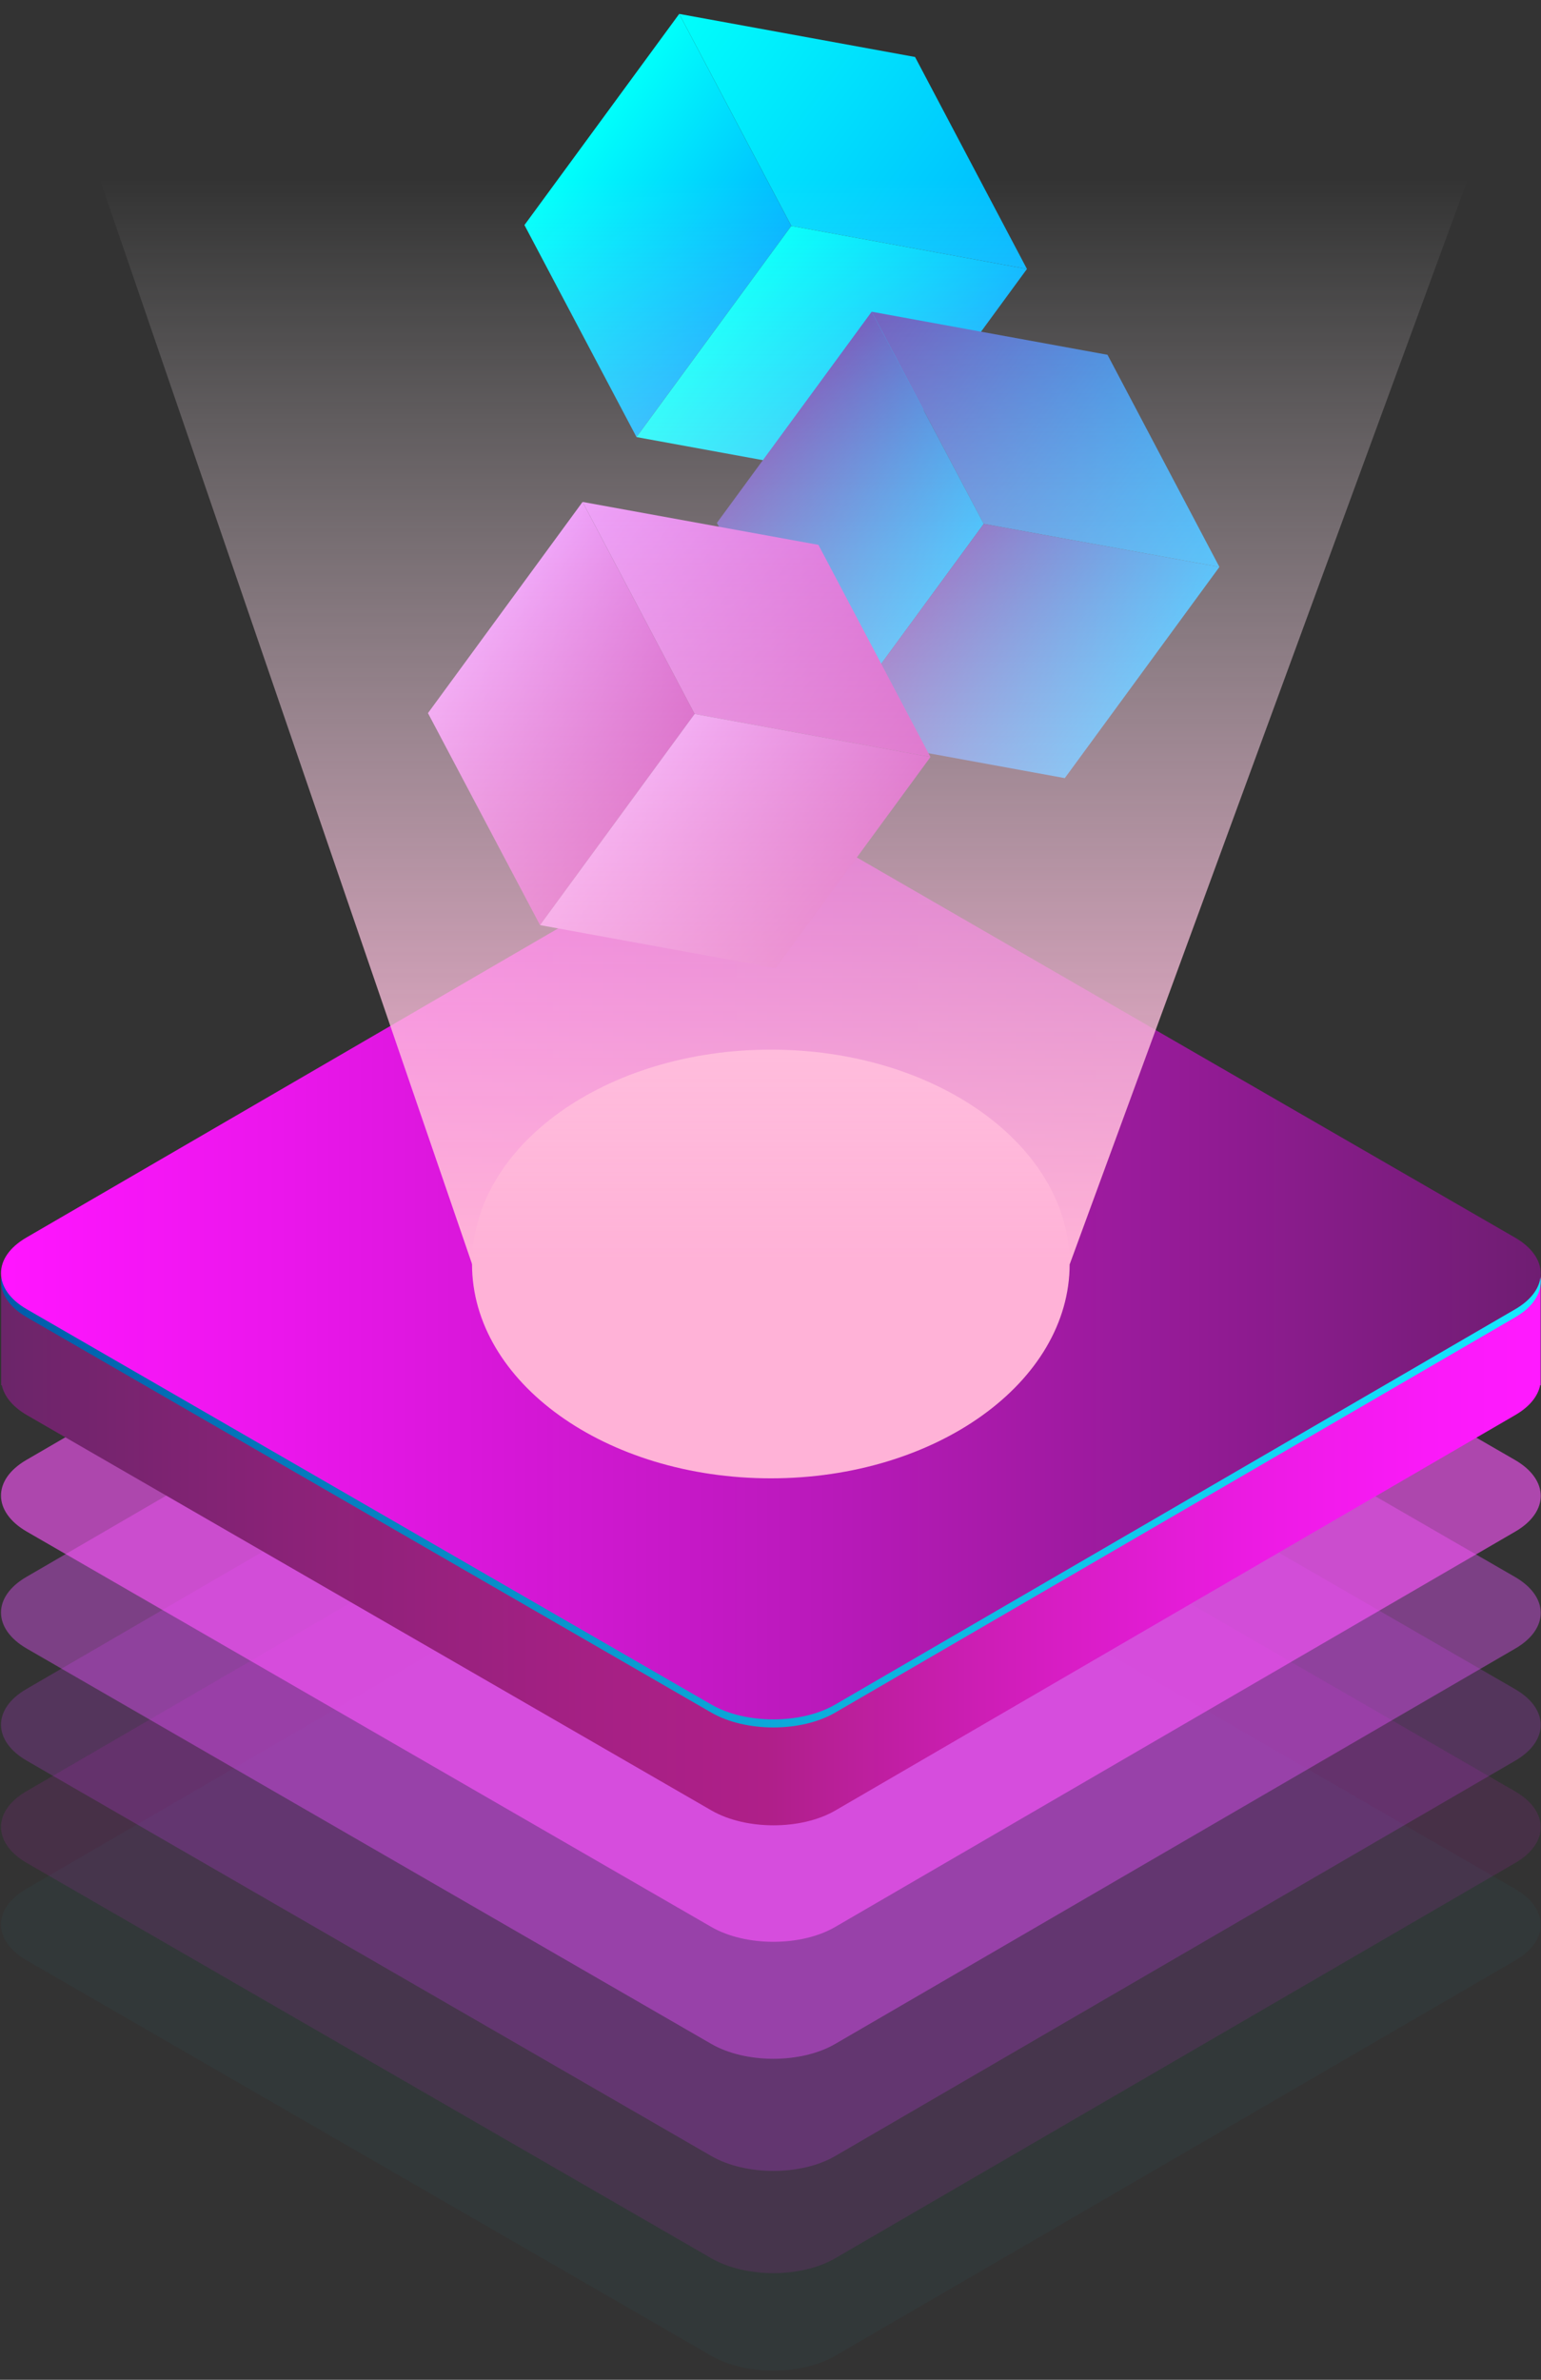 <svg xmlns="http://www.w3.org/2000/svg" width="92" height="142" viewBox="0 0 92 142" fill="none"><rect x="0" y="0" width="92" height="142" fill="#333333" stroke="none"/><path opacity="0.03" d="M90.44 112.7L49.57 89.11C47.52 87.93 44.21 87.93 42.18 89.11L1.58 112.7C-0.46 113.88 -0.44 115.8 1.6 116.98L42.47 140.57C44.52 141.75 47.83 141.75 49.86 140.57L90.46 116.98C92.5 115.8 92.49 113.88 90.44 112.7Z" fill="#15E8FF"></path><path opacity="0.1" d="M90.44 106.88L49.57 83.29C47.52 82.11 44.21 82.11 42.18 83.29L1.58 106.88C-0.46 108.06 -0.44 109.98 1.6 111.16L42.47 134.75C44.52 135.93 47.83 135.93 49.86 134.75L90.46 111.16C92.5 109.98 92.49 108.06 90.44 106.88Z" fill="#FE1AFF"></path><path opacity="0.2" d="M90.44 100.78L49.57 77.19C47.52 76.01 44.21 76.01 42.18 77.19L1.58 100.78C-0.46 101.96 -0.44 103.88 1.6 105.06L42.47 128.65C44.52 129.83 47.83 129.83 49.86 128.65L90.46 105.06C92.5 103.87 92.49 101.96 90.44 100.78Z" fill="#DA3CFF"></path><path opacity="0.4" d="M90.44 94.09L49.57 70.5C47.52 69.32 44.21 69.32 42.18 70.5L1.58 94.09C-0.46 95.27 -0.44 97.19 1.6 98.37L42.47 121.96C44.52 123.14 47.83 123.14 49.86 121.96L90.46 98.37C92.5 97.19 92.49 95.27 90.44 94.09Z" fill="#E854FF"></path><path opacity="0.6" d="M90.44 87.11L49.57 63.52C47.52 62.34 44.21 62.34 42.18 63.52L1.58 87.11C-0.46 88.29 -0.44 90.21 1.6 91.39L42.47 114.98C44.52 116.16 47.83 116.16 49.86 114.98L90.46 91.39C92.5 90.21 92.49 88.29 90.44 87.11Z" fill="#FF56FF"></path><path d="M91.98 76.12V82.21C91.98 82.27 91.98 82.33 91.98 82.39V82.65H91.95C91.82 83.3 91.33 83.93 90.47 84.43L49.87 108.03C47.84 109.21 44.53 109.21 42.48 108.03L1.61 84.44C0.75 83.94 0.25 83.31 0.11 82.66H0.07V76C0.07 76.77 0.59 77.55 1.61 78.14L42.48 101.73C44.53 102.91 47.84 102.91 49.87 101.73L90.47 78.13C91.42 77.57 91.93 76.85 91.98 76.12Z" fill="url(#paint0_linear_1_4348)"></path><path d="M90.44 74.32L49.57 50.73C47.52 49.55 44.21 49.55 42.18 50.73L1.58 74.32C-0.46 75.5 -0.44 77.42 1.6 78.6L42.47 102.19C44.52 103.37 47.83 103.37 49.86 102.19L90.46 78.6C92.5 77.42 92.49 75.5 90.44 74.32Z" fill="url(#paint1_linear_1_4348)"></path><path d="M90.44 73.84L49.57 50.25C47.52 49.07 44.21 49.07 42.18 50.25L1.58 73.84C-0.46 75.02 -0.44 76.94 1.6 78.12L42.47 101.71C44.52 102.89 47.83 102.89 49.86 101.71L90.46 78.12C92.5 76.94 92.49 75.02 90.44 73.84Z" fill="url(#paint2_linear_1_4348)"></path><path d="M46.02 88.21C55.873 88.21 63.86 82.484 63.86 75.42C63.86 68.356 55.873 62.63 46.02 62.63C36.167 62.63 28.18 68.356 28.18 75.42C28.18 82.484 36.167 88.21 46.02 88.21Z" fill="#FFB2D7"></path><path d="M40.55 0.83L54.63 3.4L61.31 16.05L47.24 13.48L40.55 0.83Z" fill="url(#paint3_linear_1_4348)"></path><path d="M40.55 0.83L31.31 13.43L38 26.08L47.24 13.48L40.55 0.83Z" fill="url(#paint4_linear_1_4348)"></path><path d="M47.24 13.48L61.31 16.05L52.08 28.65L38 26.08L47.24 13.48Z" fill="url(#paint5_linear_1_4348)"></path><path d="M52.04 18.6L66.12 21.17L72.8 33.83L58.73 31.26L52.04 18.6Z" fill="url(#paint6_linear_1_4348)"></path><path d="M52.04 18.6L42.8 31.2L49.49 43.86L58.73 31.26L52.04 18.6Z" fill="url(#paint7_linear_1_4348)"></path><path d="M58.73 31.26L72.8 33.83L63.57 46.43L49.49 43.86L58.73 31.26Z" fill="url(#paint8_linear_1_4348)"></path><path d="M34.78 29.95L48.86 32.51L55.55 45.17L41.47 42.6L34.78 29.95Z" fill="url(#paint9_linear_1_4348)"></path><path d="M34.78 29.95L25.55 42.55L32.24 55.2L41.47 42.6L34.78 29.95Z" fill="url(#paint10_linear_1_4348)"></path><path d="M41.47 42.6L55.55 45.17L46.31 57.77L32.24 55.2L41.47 42.6Z" fill="url(#paint11_linear_1_4348)"></path><path d="M5.94 10.64L28.18 75.42H63.87L87.65 10.64H5.94Z" fill="url(#paint12_linear_1_4348)"></path><defs><linearGradient id="paint0_linear_1_4348" x1="0.063" y1="92.442" x2="91.984" y2="92.442" gradientUnits="userSpaceOnUse"><stop stop-color="#6B2569"></stop><stop offset="0.179" stop-color="#892277"></stop><stop offset="0.38" stop-color="#A52084"></stop><stop offset="0.497" stop-color="#AF1F89"></stop><stop offset="0.529" stop-color="#B61F94"></stop><stop offset="0.68" stop-color="#D61DC2"></stop><stop offset="0.815" stop-color="#EC1BE3"></stop><stop offset="0.926" stop-color="#FA1AF8"></stop><stop offset="1" stop-color="#FF1AFF"></stop></linearGradient><linearGradient id="paint1_linear_1_4348" x1="0.064" y1="76.457" x2="91.986" y2="76.457" gradientUnits="userSpaceOnUse"><stop stop-color="#005BAA"></stop><stop offset="0.453" stop-color="#0BA2D5"></stop><stop offset="0.816" stop-color="#12D4F3"></stop><stop offset="0.995" stop-color="#15E8FF"></stop></linearGradient><linearGradient id="paint2_linear_1_4348" x1="0.064" y1="75.982" x2="91.986" y2="75.982" gradientUnits="userSpaceOnUse"><stop offset="0.005" stop-color="#FF15FF"></stop><stop offset="0.18" stop-color="#EB16EC"></stop><stop offset="0.537" stop-color="#B919BA"></stop><stop offset="1" stop-color="#6F1D72"></stop></linearGradient><linearGradient id="paint3_linear_1_4348" x1="40.556" y1="0.807" x2="61.321" y2="16.028" gradientUnits="userSpaceOnUse"><stop stop-color="#00FFFB"></stop><stop offset="1" stop-color="#00B4FF"></stop></linearGradient><linearGradient id="paint4_linear_1_4348" x1="34.09" y1="9.628" x2="44.473" y2="17.238" gradientUnits="userSpaceOnUse"><stop stop-color="#00FFFB"></stop><stop offset="1" stop-color="#00B4FF"></stop></linearGradient><linearGradient id="paint5_linear_1_4348" x1="44.472" y1="17.238" x2="54.855" y2="24.849" gradientUnits="userSpaceOnUse"><stop stop-color="#00FFFB"></stop><stop offset="1" stop-color="#00B4FF"></stop></linearGradient><linearGradient id="paint6_linear_1_4348" x1="52.045" y1="18.584" x2="72.81" y2="33.806" gradientUnits="userSpaceOnUse"><stop offset="1.98895e-07" stop-color="#614DB7"></stop><stop offset="1" stop-color="#00B3FF"></stop></linearGradient><linearGradient id="paint7_linear_1_4348" x1="45.58" y1="27.405" x2="55.962" y2="35.016" gradientUnits="userSpaceOnUse"><stop offset="1.98895e-07" stop-color="#614DB7"></stop><stop offset="1" stop-color="#00B3FF"></stop></linearGradient><linearGradient id="paint8_linear_1_4348" x1="55.962" y1="35.016" x2="66.344" y2="42.627" gradientUnits="userSpaceOnUse"><stop offset="1.98895e-07" stop-color="#614DB7"></stop><stop offset="1" stop-color="#00B3FF"></stop></linearGradient><linearGradient id="paint9_linear_1_4348" x1="34.792" y1="29.926" x2="55.557" y2="45.147" gradientUnits="userSpaceOnUse"><stop stop-color="#E785FB"></stop><stop offset="1" stop-color="#BB17B1"></stop></linearGradient><linearGradient id="paint10_linear_1_4348" x1="28.326" y1="38.746" x2="38.709" y2="46.357" gradientUnits="userSpaceOnUse"><stop stop-color="#E785FB"></stop><stop offset="1" stop-color="#BB17B1"></stop></linearGradient><linearGradient id="paint11_linear_1_4348" x1="38.708" y1="46.357" x2="49.091" y2="53.968" gradientUnits="userSpaceOnUse"><stop stop-color="#E785FB"></stop><stop offset="1" stop-color="#BB17B1"></stop></linearGradient><linearGradient id="paint12_linear_1_4348" x1="46.794" y1="75.424" x2="46.794" y2="10.638" gradientUnits="userSpaceOnUse"><stop offset="0.005" stop-color="#FFB2D7"></stop><stop offset="0.306" stop-color="#FFC5E1" stop-opacity="0.697"></stop><stop offset="0.917" stop-color="#FFF8FB" stop-opacity="0.083"></stop><stop offset="1" stop-color="white" stop-opacity="0"></stop></linearGradient></defs></svg>